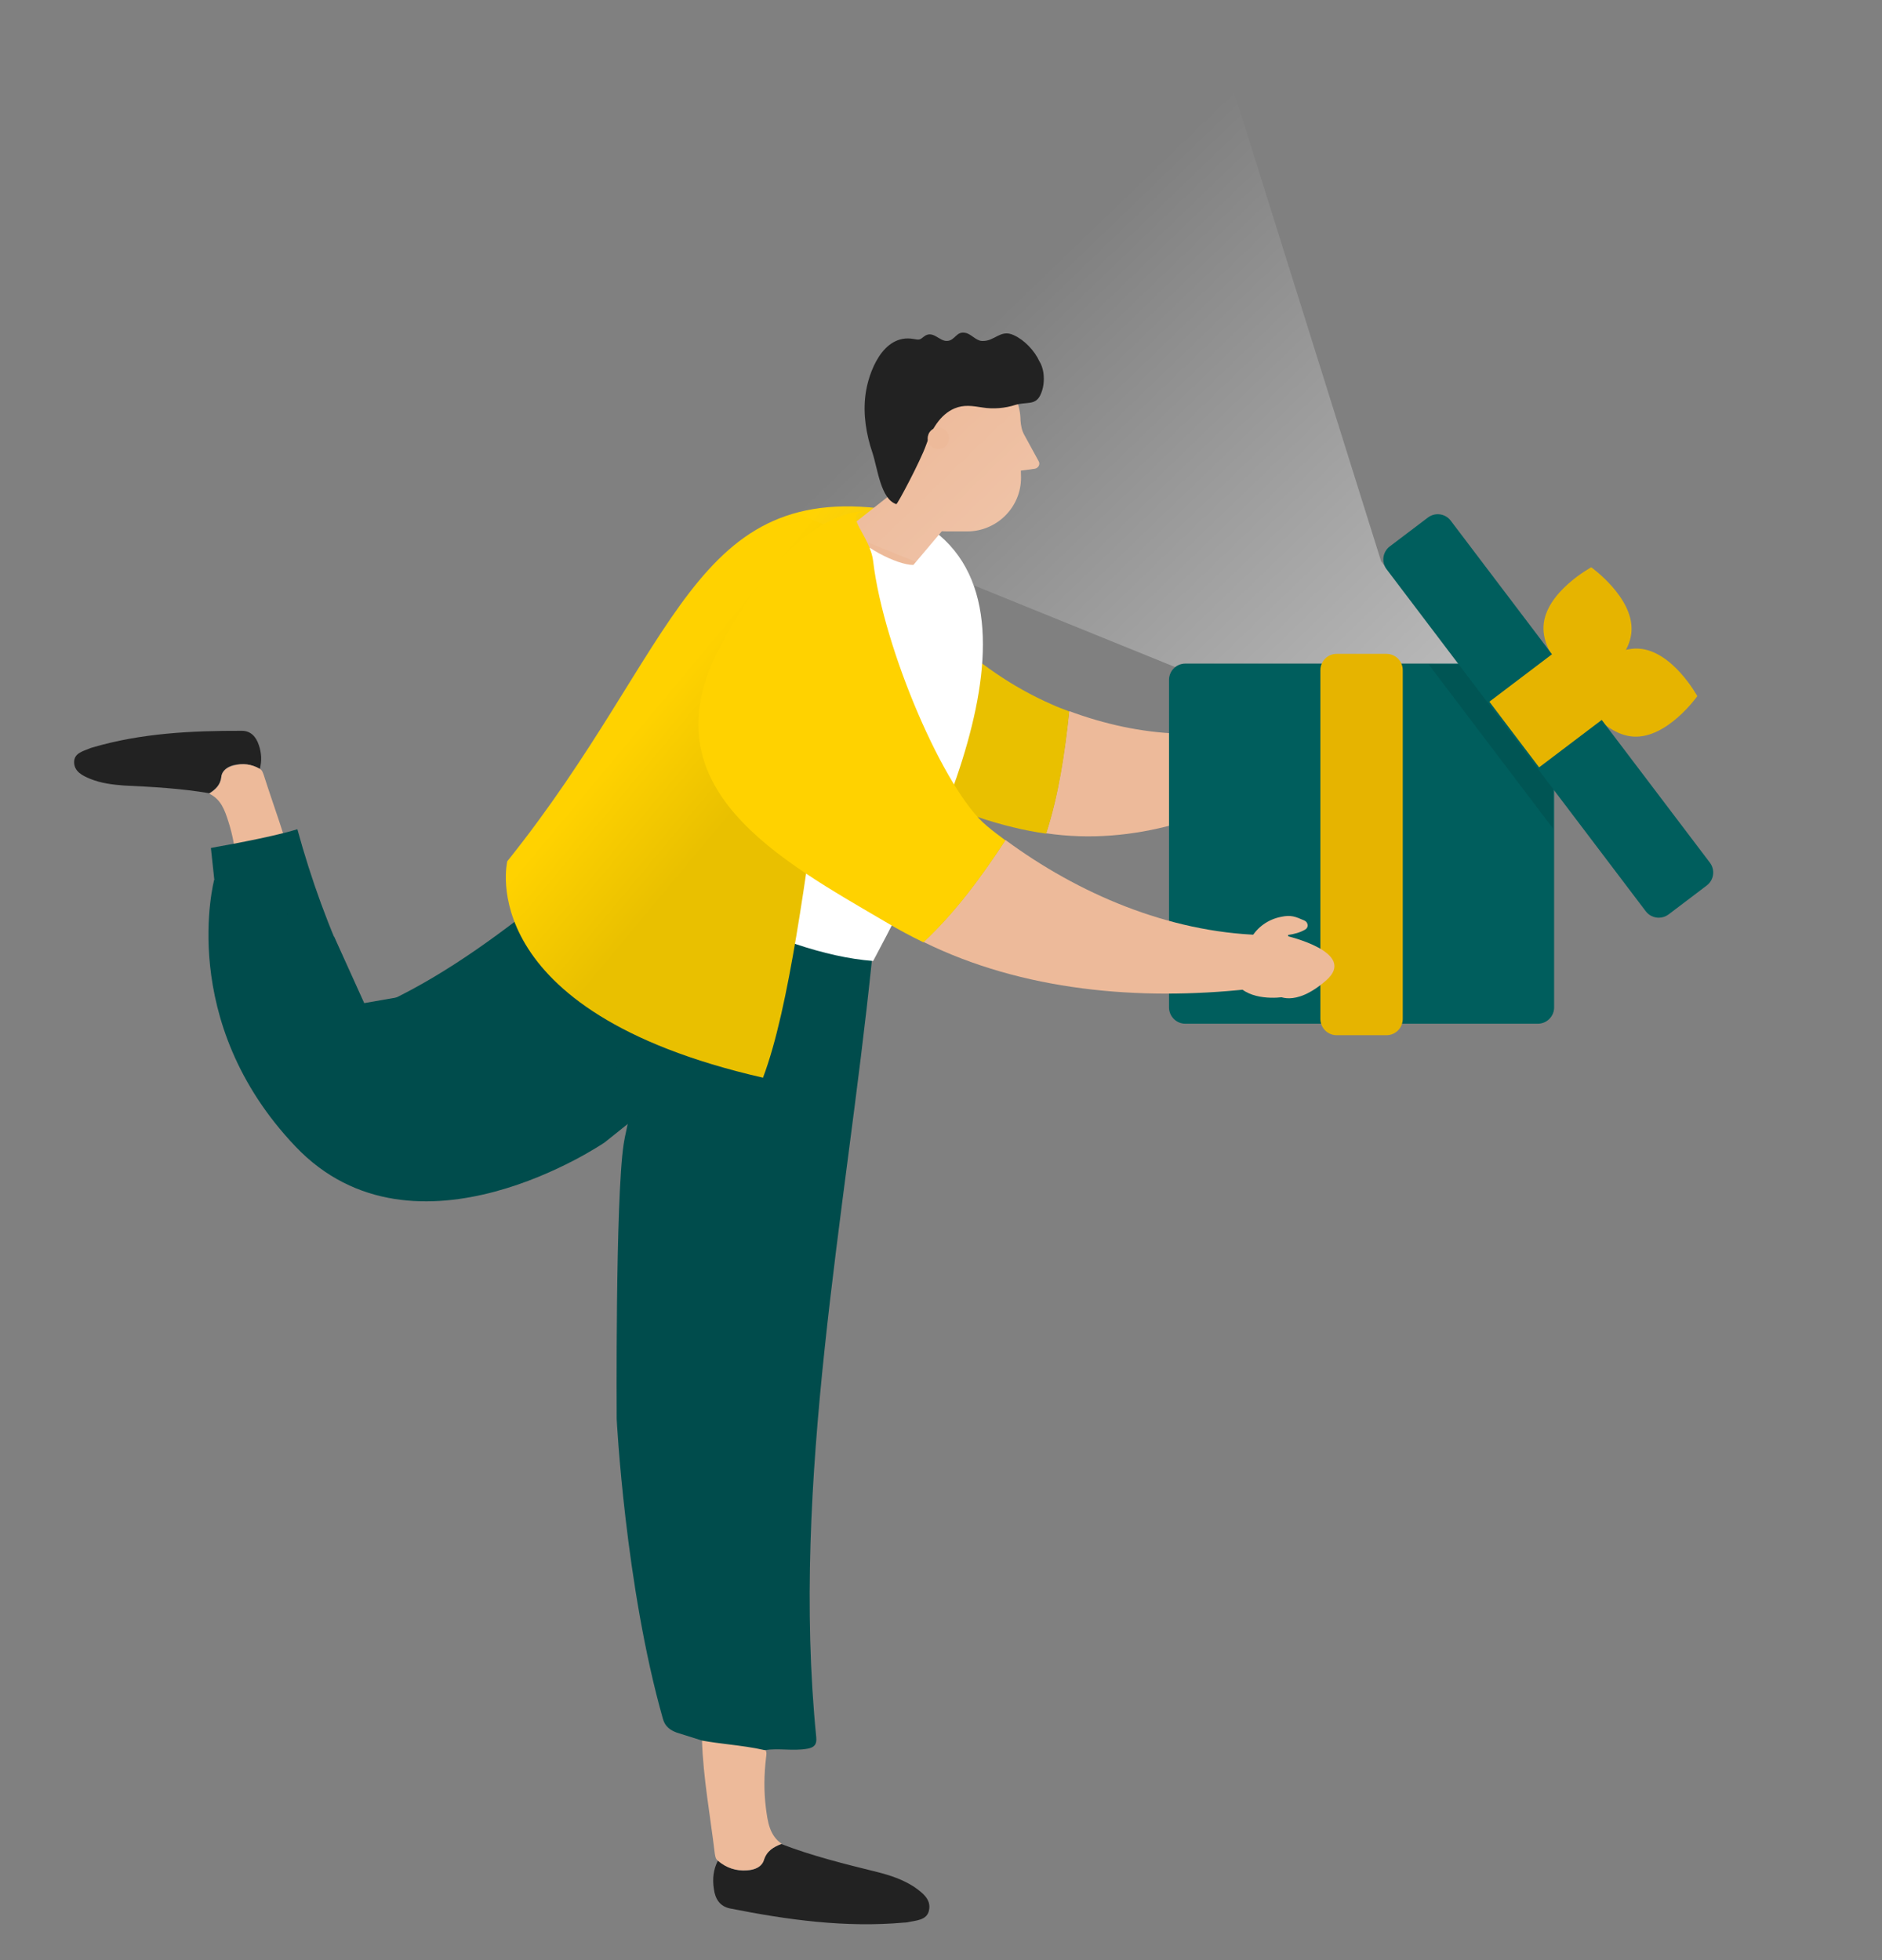 <svg width="96" height="100" viewBox="0 0 96 100" fill="none" xmlns="http://www.w3.org/2000/svg">
<rect x="0" y="0" width="96" height="100" fill="#808080" stroke="none"/>
<path d="M13.253 39.226C13.367 38.805 13.335 38.395 13.2 38.004C13.06 37.586 12.793 37.285 12.338 37.284C9.766 37.278 7.217 37.401 4.721 38.132C4.695 38.136 4.658 38.156 4.632 38.16C4.271 38.317 3.778 38.403 3.781 38.885C3.785 39.366 4.209 39.573 4.599 39.733C5.147 39.958 5.735 40.03 6.319 40.075C7.776 40.142 9.223 40.224 10.671 40.467C10.986 40.278 11.24 40.046 11.287 39.623C11.326 39.308 11.6 39.113 11.907 39.033C12.385 38.936 12.835 38.978 13.253 39.226Z" fill="#222222"/>
<path d="M13.253 39.227C12.835 38.978 12.371 38.925 11.912 39.059C11.605 39.139 11.326 39.309 11.292 39.649C11.246 40.072 10.976 40.293 10.676 40.493C11.275 40.777 11.468 41.346 11.646 41.904C11.877 42.613 12.004 43.341 12.053 44.082C12.049 44.216 12.046 44.351 12.183 44.447C13.114 44.486 14.028 44.353 14.949 44.339C14.57 42.705 13.962 41.138 13.458 39.552C13.404 39.401 13.371 39.286 13.253 39.227Z" fill="#EDBA9A"/>
<path d="M36.618 94.926C36.389 95.381 36.336 95.845 36.412 96.354C36.477 96.878 36.716 97.251 37.23 97.362C40.171 97.947 43.12 98.356 46.139 98.083C46.18 98.09 46.217 98.07 46.258 98.076C46.695 97.973 47.3 97.988 47.392 97.436C47.498 96.896 47.051 96.559 46.639 96.269C46.063 95.888 45.396 95.669 44.738 95.503C43.087 95.095 41.436 94.687 39.857 94.079C39.455 94.23 39.114 94.423 38.957 94.906C38.845 95.26 38.495 95.401 38.111 95.428C37.556 95.471 37.059 95.304 36.618 94.926Z" fill="#222222"/>
<path d="M36.618 94.926C37.059 95.304 37.567 95.456 38.122 95.413C38.506 95.386 38.856 95.245 38.968 94.891C39.114 94.423 39.455 94.23 39.868 94.064C39.242 93.624 39.161 92.929 39.069 92.249C38.961 91.397 38.971 90.539 39.075 89.677C39.09 89.528 39.14 89.358 38.998 89.235C37.949 88.977 36.869 88.924 35.807 88.748C35.868 90.706 36.23 92.624 36.461 94.565C36.484 94.695 36.496 94.84 36.618 94.926Z" fill="#EDBA9A"/>
<path d="M65.183 36.809C65.213 36.189 65.479 35.628 65.895 35.301C66.214 35.035 66.407 35.047 66.814 35.086C66.977 35.105 67.097 35.345 66.991 35.504C66.868 35.724 66.672 35.904 66.467 36.048C66.943 36.856 67.512 38.945 67.505 38.985C67.499 39.025 66.581 39.719 65.762 39.413L65.183 36.809Z" fill="#EDBA9A"/>
<path d="M67.118 39.096C67.118 39.096 67.98 39.45 68.651 37.568C69.323 35.686 66.42 36.118 66.42 36.118" fill="#EDBA9A"/>
<path d="M65.464 36.513C65.7 37.722 65.765 38.071 66.001 39.28C62.214 41.7 57.823 43.17 53.361 42.511C53.996 40.542 54.309 38.419 54.538 36.278C58.142 37.617 62.075 37.921 65.464 36.513Z" fill="#EDBA9A"/>
<path d="M53.612 35.92C53.915 36.06 54.229 36.178 54.542 36.296C54.318 38.456 54.001 40.561 53.366 42.53C52.807 42.45 52.258 42.349 51.702 42.211C46.719 41.023 41.976 37.805 38.46 33.246L44.068 26.797C46.322 30.924 49.749 34.22 53.612 35.92Z" fill="url(#paint0_linear_542_23080)"/>
<path d="M19.796 51.097C22.911 49.616 25.764 47.471 28.509 45.252C29.52 44.448 30.498 43.622 31.457 42.81C31.625 42.669 31.792 42.527 31.959 42.387L31.969 42.372C31.998 42.346 32.031 42.324 32.064 42.301C32.097 42.279 32.13 42.257 32.159 42.231C32.707 41.841 33.318 41.587 33.942 41.478C34.368 41.391 34.793 41.37 35.242 41.412C38.388 41.639 39.971 42.582 42.416 44.779C44.127 46.301 44.471 49.027 44.471 49.027C43.136 62.013 40.338 75.558 41.636 88.627C41.674 88.996 41.541 89.153 41.177 89.216C40.803 89.281 40.43 89.269 40.059 89.256C39.706 89.244 39.356 89.233 39.007 89.287C38.397 89.147 37.78 89.07 37.166 88.993C36.713 88.937 36.262 88.881 35.816 88.8C35.603 88.73 35.387 88.664 35.172 88.597C34.956 88.531 34.74 88.465 34.527 88.395C34.184 88.268 33.924 88.086 33.815 87.69C31.885 80.893 31.457 72.389 31.457 72.389C31.457 72.389 31.383 61.177 31.814 58.357C31.849 58.127 31.898 57.899 31.948 57.671C31.994 57.461 32.039 57.252 32.073 57.042L19.796 51.097Z" fill="#004C4C"/>
<path d="M10.758 43.263C10.758 43.263 10.83 43.906 10.93 44.866L17.919 49.778C16.778 47.38 15.872 44.874 15.169 42.306C14.992 42.363 14.773 42.415 14.518 42.486C13.737 42.689 12.676 42.901 11.886 43.053C11.236 43.166 10.758 43.263 10.758 43.263Z" fill="#004C4C"/>
<path d="M45.44 25.964C54.682 28.997 48.033 42.484 44.54 49.026C39.561 48.65 33.034 44.784 31.791 42.953C35.132 36.478 39.603 30.182 45.44 25.964Z" fill="white"/>
<path d="M45.737 26.058C42.105 28.23 41.647 47.752 38.92 54.981C24.012 51.574 25.877 43.939 25.877 43.939C34.65 32.99 35.247 24.315 45.737 26.058Z" fill="url(#paint1_linear_542_23080)"/>
<path d="M45.525 21.459L45.526 24.378C45.535 25.889 46.767 27.12 48.279 27.11L49.35 27.111C50.861 27.102 52.092 25.869 52.082 24.358L52.075 24.011L52.782 23.915C52.963 23.883 53.077 23.689 52.982 23.531L52.255 22.199C52.12 21.968 52.075 21.708 52.056 21.444C52.046 19.933 50.814 18.702 49.303 18.711L48.232 18.711C46.731 18.705 45.516 19.948 45.525 21.459Z" fill="#EDBA9A"/>
<path d="M43.265 26.938L46.445 24.432L49.069 25.888L46.59 28.823C45.747 28.823 43.884 27.874 43.265 26.938Z" fill="#EDBA9A"/>
<path d="M70.451 28.637L77.248 37.557L60.257 34.159L30.947 22.265L61.531 0.177L70.451 28.637Z" fill="url(#paint2_linear_542_23080)"/>
<path d="M78.444 52.227L60.462 52.227C60.242 52.227 60.031 52.139 59.875 51.983C59.719 51.828 59.632 51.617 59.631 51.396L59.631 34.685C59.632 34.465 59.719 34.253 59.875 34.098C60.031 33.942 60.242 33.854 60.462 33.854L78.444 33.854C78.664 33.854 78.876 33.942 79.031 34.098C79.187 34.253 79.275 34.465 79.275 34.685L79.275 51.396C79.275 51.617 79.187 51.828 79.031 51.983C78.876 52.139 78.664 52.227 78.444 52.227V52.227Z" fill="#005E5D"/>
<path d="M70.724 52.814L68.183 52.814C67.962 52.813 67.751 52.726 67.595 52.57C67.44 52.414 67.352 52.203 67.352 51.983L67.352 34.188C67.352 33.968 67.44 33.757 67.595 33.601C67.751 33.445 67.962 33.358 68.183 33.358L70.724 33.358C70.944 33.358 71.155 33.445 71.311 33.601C71.466 33.757 71.554 33.968 71.554 34.188L71.554 51.983C71.554 52.203 71.466 52.414 71.311 52.57C71.155 52.726 70.944 52.813 70.724 52.814V52.814Z" fill="#E6B400"/>
<path d="M83.222 32.2C83.117 33.924 80.788 35.184 80.788 35.184C80.788 35.184 78.63 33.65 78.735 31.926C78.84 30.202 81.168 28.942 81.168 28.942C81.168 28.942 83.327 30.476 83.222 32.2Z" fill="#E6B400"/>
<path d="M83.327 37.579C81.603 37.479 80.335 35.154 80.335 35.154C80.335 35.154 81.862 32.991 83.587 33.091C85.311 33.19 86.579 35.515 86.579 35.515C86.579 35.515 85.052 37.678 83.327 37.579Z" fill="#E6B400"/>
<path opacity="0.1" d="M79.226 35.898L79.226 42.278L72.88 33.903L77.714 33.903L79.226 35.898Z" fill="black"/>
<path d="M84.613 46.819C84.485 46.819 84.358 46.79 84.243 46.733C84.128 46.676 84.028 46.593 83.95 46.491L70.73 29.042C70.664 28.955 70.616 28.856 70.588 28.75C70.561 28.645 70.554 28.535 70.569 28.427C70.584 28.319 70.62 28.215 70.675 28.121C70.73 28.026 70.803 27.944 70.89 27.878L72.838 26.403C72.925 26.337 73.024 26.289 73.129 26.261C73.235 26.233 73.345 26.227 73.453 26.242C73.561 26.257 73.665 26.293 73.759 26.348C73.853 26.403 73.936 26.476 74.001 26.563L87.222 44.012C87.287 44.099 87.336 44.198 87.363 44.303C87.391 44.409 87.397 44.519 87.382 44.627C87.368 44.735 87.332 44.839 87.276 44.933C87.221 45.027 87.148 45.11 87.061 45.175L85.114 46.651C84.97 46.76 84.794 46.819 84.613 46.819V46.819Z" fill="#005E5D"/>
<path d="M79.321 33.261L75.972 35.799L78.51 39.148L81.859 36.611L79.321 33.261Z" fill="#E6B400"/>
<path d="M63.824 47.852C64.134 47.297 64.702 46.898 65.347 46.775C65.848 46.666 66.075 46.759 66.545 46.967C66.732 47.054 66.769 47.324 66.572 47.425C66.326 47.574 66.011 47.656 65.702 47.7C65.913 48.641 65.668 50.793 65.642 50.827C65.617 50.861 64.207 51.106 63.361 50.479L63.824 47.852Z" fill="#EDBA9A"/>
<path d="M65.129 50.765C65.129 50.765 66.005 51.453 67.647 50.017C69.288 48.581 65.614 47.745 65.614 47.745" fill="#EDBA9A"/>
<path d="M64.291 47.701C64.037 48.907 63.961 49.253 63.707 50.459C58.088 51.068 52.167 50.551 47.107 48.056C48.743 46.525 50.062 44.715 51.288 42.853C55.017 45.606 59.6 47.551 64.291 47.701Z" fill="#EDBA9A"/>
<path d="M50.336 42.133C50.637 42.39 50.961 42.631 51.285 42.872C50.056 44.752 48.741 46.543 47.104 48.075C46.469 47.765 45.856 47.44 45.249 47.078C39.799 43.878 32.904 40.222 36.727 33.001C40.55 25.779 44.115 26.089 44.115 26.089C42.952 26.243 44.376 27.267 44.54 28.637C45.076 33.129 48.184 40.362 50.336 42.133Z" fill="#FFD200"/>
<path d="M53.222 19.004C53.279 19.409 53.233 19.832 53.053 20.185C52.793 20.686 52.352 20.492 51.805 20.654C51.273 20.828 50.666 20.88 50.115 20.789C49.62 20.714 49.177 20.631 48.691 20.836C47.943 21.154 47.504 21.941 47.237 22.71C46.97 23.48 45.776 25.738 45.72 25.721C44.924 25.458 44.77 23.917 44.51 23.119C44.182 22.159 44.016 21.13 44.149 20.13C44.29 19.021 45.028 17.007 46.605 17.294C46.728 17.313 46.841 17.346 46.941 17.302C47.003 17.278 47.072 17.212 47.12 17.177C47.59 16.801 47.915 17.44 48.336 17.393C48.73 17.352 48.783 16.887 49.241 16.981C49.545 17.035 49.78 17.383 50.09 17.395C50.751 17.427 51.026 16.777 51.712 17.099C52.249 17.34 52.773 17.891 53.014 18.424C53.124 18.593 53.186 18.796 53.222 19.004Z" fill="#222222"/>
<path d="M47.359 22.16C47.248 22.447 47.37 22.761 47.657 22.871C47.944 22.982 48.258 22.86 48.368 22.573C48.479 22.286 48.357 21.973 48.07 21.862C47.794 21.736 47.47 21.873 47.359 22.16Z" fill="#EDBA9A"/>
<path d="M30.838 58.287C30.838 58.287 21.175 64.901 15.076 58.495C8.978 52.089 10.93 44.866 10.93 44.866L17.052 47.801L18.579 51.176L20.32 50.872L27.836 52.438L33.92 55.823L30.838 58.287Z" fill="#004C4C"/>
<defs>
<linearGradient id="paint0_linear_542_23080" x1="48.319" y1="28.319" x2="48.76" y2="34.917" gradientUnits="userSpaceOnUse">
<stop stop-color="#FFD200"/>
<stop offset="1" stop-color="#E9C000"/>
</linearGradient>
<linearGradient id="paint1_linear_542_23080" x1="37.743" y1="30.761" x2="42.841" y2="35.009" gradientUnits="userSpaceOnUse">
<stop stop-color="#FFD200"/>
<stop offset="1" stop-color="#E9C000"/>
</linearGradient>
<linearGradient id="paint2_linear_542_23080" x1="75.549" y1="37.982" x2="52.611" y2="14.195" gradientUnits="userSpaceOnUse">
<stop stop-color="white" stop-opacity="0.5"/>
<stop offset="1" stop-color="white" stop-opacity="0"/>
</linearGradient>
</defs>
</svg>
